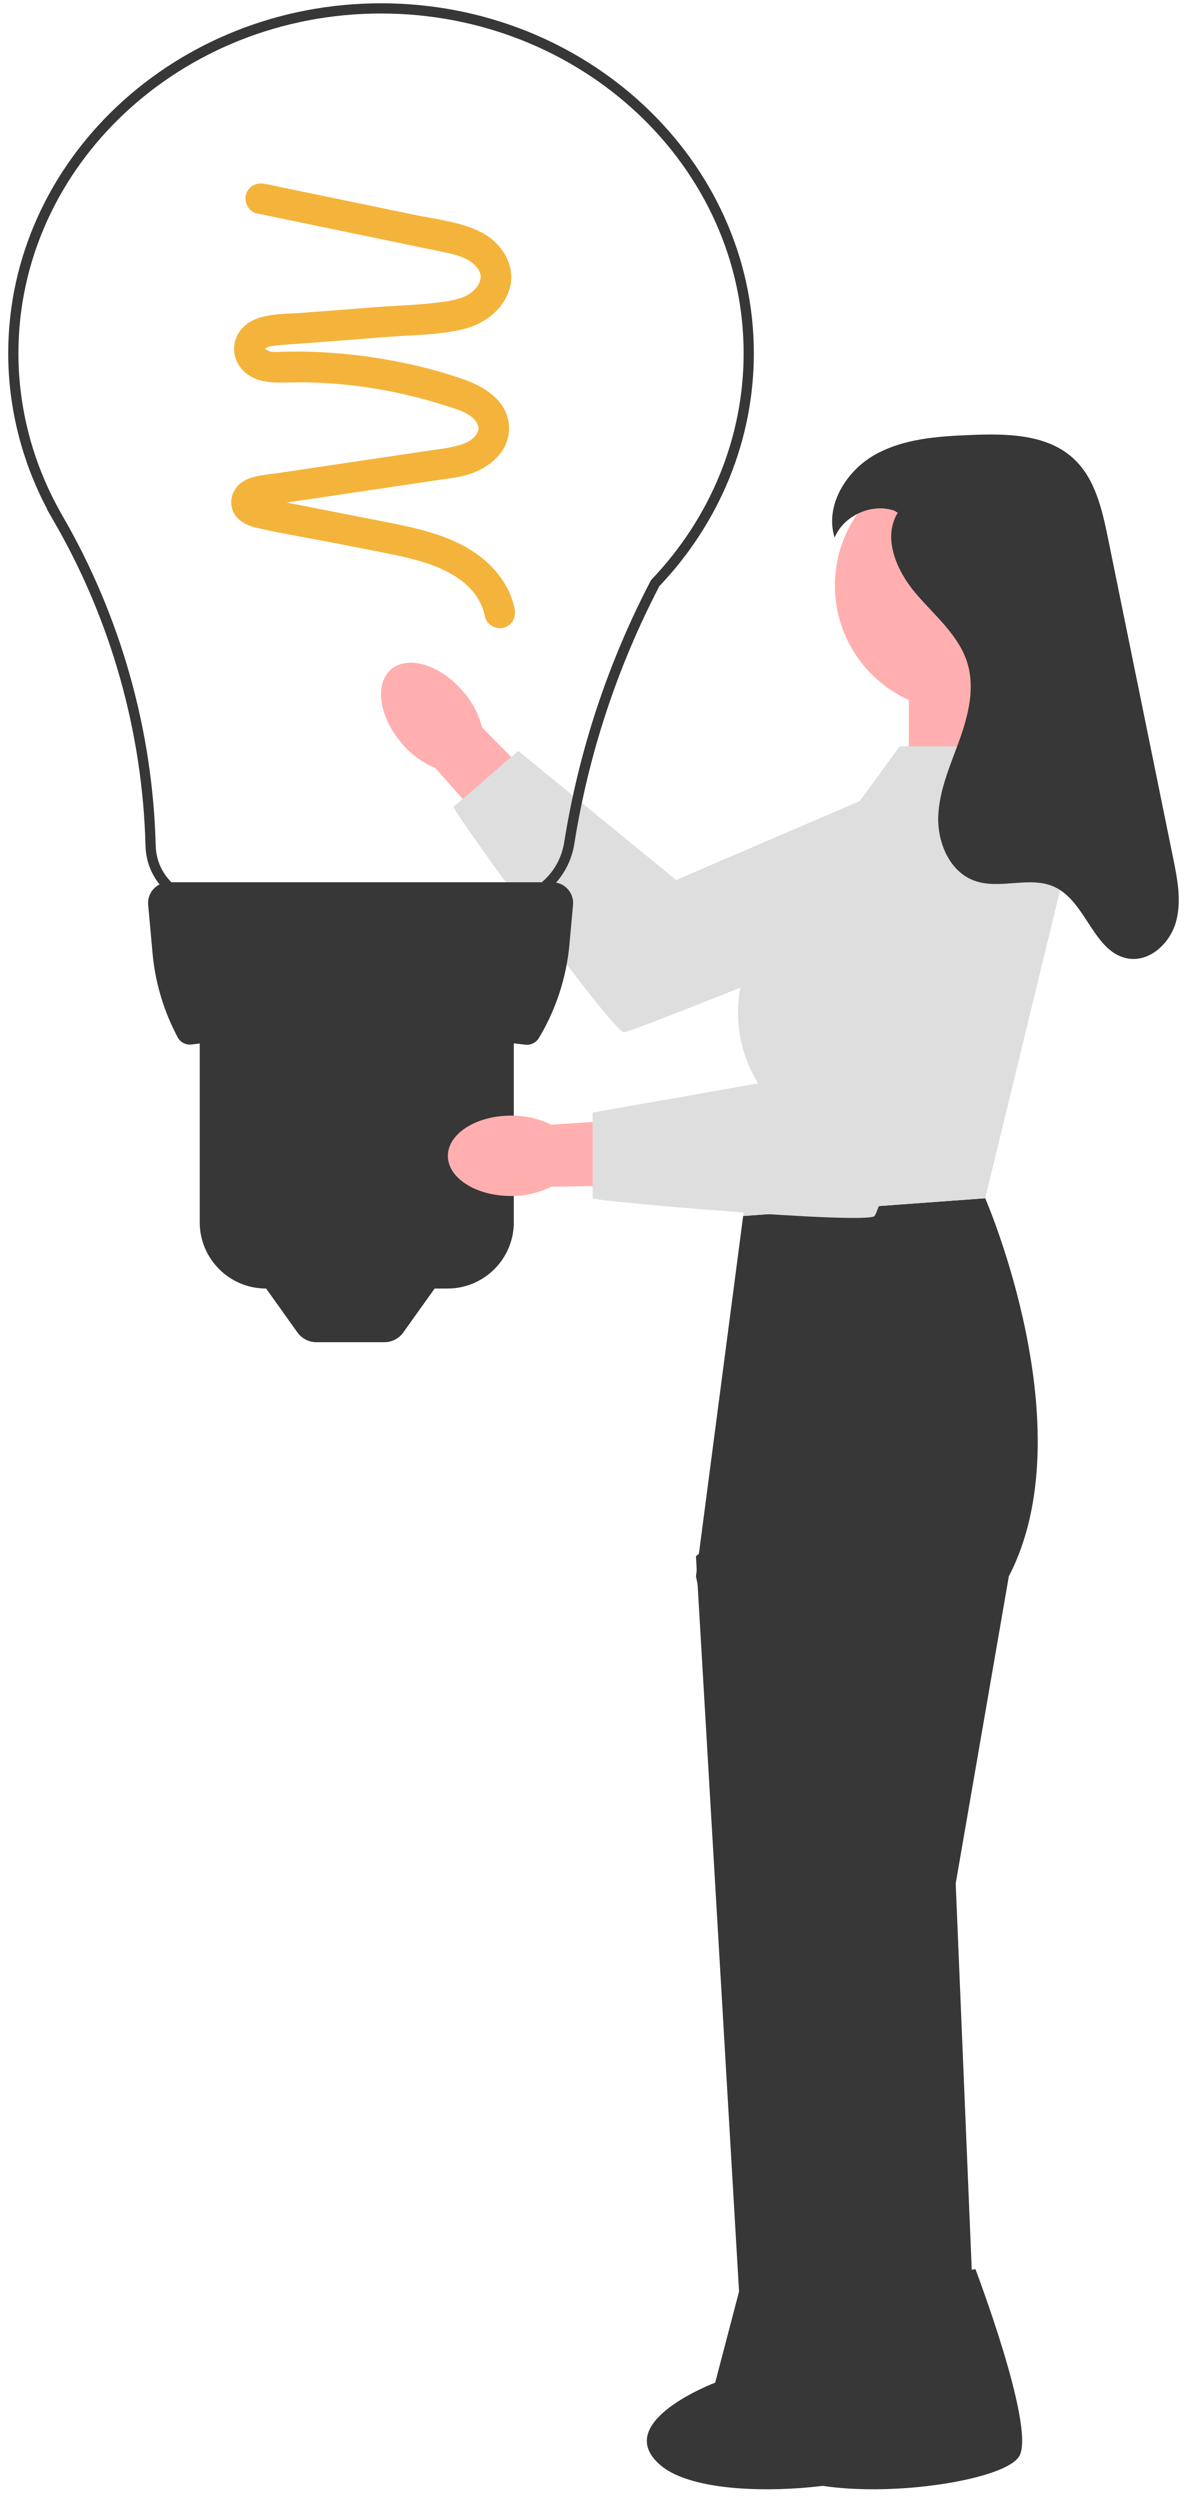 <svg width="86" height="181" viewBox="0 0 86 181" fill="none" xmlns="http://www.w3.org/2000/svg">
<path d="M29.121 53.837C29.771 54.609 30.597 55.214 31.529 55.602L34.199 58.608L41.761 67.739L46.87 70.829L49.242 66.746L38.044 55.837L34.923 52.662C34.673 51.684 34.192 50.78 33.521 50.026C31.868 48.116 29.542 47.421 28.327 48.473C27.112 49.526 27.467 51.926 29.121 53.837Z" fill="#FFAFAF"/>
<path d="M74.828 62.91L69.91 54.726L48.989 63.716L37.553 54.372C37.553 54.372 33.016 58.28 32.854 58.42C32.692 58.559 44.386 74.756 45.216 74.737C46.046 74.718 74.828 62.91 74.828 62.91Z" fill="#DEDEDE"/>
<path d="M27.606 0.238C12.712 0.238 0.595 11.608 0.595 25.584C0.595 29.489 1.568 33.374 3.414 36.858H3.392L3.88 37.708C8.029 44.855 10.333 52.995 10.542 61.245C10.605 63.761 12.626 65.731 15.143 65.731H36.191C38.904 65.731 41.182 63.787 41.608 61.109C42.644 54.592 44.718 48.312 47.77 42.444C52.186 37.797 54.617 31.811 54.617 25.584C54.617 11.608 42.5 0.238 27.606 0.238ZM4.535 37.362L4.36 37.047C2.381 33.534 1.335 29.57 1.335 25.584C1.335 12.017 13.12 0.978 27.606 0.978C42.092 0.978 53.877 12.017 53.877 25.584C53.877 31.637 51.505 37.457 47.198 41.971L47.138 42.056C44.036 48.008 41.929 54.379 40.877 60.992C40.508 63.309 38.538 64.991 36.191 64.991H15.143C13.031 64.991 11.335 63.338 11.282 61.227C11.07 52.862 8.737 44.61 4.535 37.362Z" fill="#373737"/>
<path d="M12.23 63.881H40.021C40.904 63.881 41.597 64.64 41.517 65.52L41.257 68.382C41.039 70.777 40.283 73.092 39.046 75.155C38.839 75.5 38.448 75.689 38.049 75.64C29.814 74.648 21.757 74.615 13.893 75.626C13.462 75.681 13.045 75.462 12.851 75.073L12.673 74.717C11.782 72.936 11.232 71.003 11.052 69.019L10.734 65.52C10.654 64.64 11.347 63.881 12.23 63.881Z" fill="#373737"/>
<path d="M37.227 73.686H14.47V88.498C14.47 91.147 16.621 93.297 19.27 93.297H32.427C35.076 93.297 37.227 91.147 37.227 88.498V73.686Z" fill="#373737"/>
<path d="M22.92 97.182H27.852C28.394 97.182 28.903 96.92 29.218 96.479L32.416 92.002H18.355L21.553 96.479C21.868 96.92 22.378 97.182 22.92 97.182Z" fill="#373737"/>
<path d="M19.188 13.31C22.809 14.059 26.429 14.809 30.05 15.559C31.678 15.896 33.502 16.071 34.981 16.88C36.415 17.665 37.419 19.311 36.906 20.958C36.416 22.532 34.97 23.519 33.419 23.87C31.698 24.259 29.855 24.256 28.1 24.392C26.271 24.533 24.441 24.674 22.611 24.815C21.74 24.883 20.865 24.929 19.996 25.018C19.718 25.047 19.416 25.081 19.187 25.258C19.191 25.255 19.11 25.305 19.155 25.313C19.164 25.314 19.164 25.256 19.163 25.252C19.128 25.142 19.142 25.246 19.171 25.246C19.181 25.247 19.443 25.42 19.589 25.447C19.983 25.521 20.419 25.467 20.818 25.46C21.687 25.445 22.556 25.462 23.423 25.509C25.169 25.604 26.912 25.821 28.628 26.15C30.317 26.474 31.998 26.904 33.62 27.478C35.192 28.035 36.839 29.091 36.882 30.955C36.922 32.706 35.404 33.936 33.857 34.376C33.061 34.602 32.223 34.684 31.407 34.805C30.497 34.941 29.586 35.076 28.676 35.212C26.886 35.478 25.095 35.744 23.305 36.011C22.395 36.146 21.484 36.282 20.574 36.417C20.149 36.48 19.722 36.535 19.299 36.606C19.143 36.633 18.996 36.682 18.842 36.714C18.946 36.693 18.817 36.693 18.839 36.717C18.771 36.758 18.771 36.752 18.838 36.698L18.884 36.631C18.988 36.338 18.985 36.299 18.794 35.952C18.758 35.886 18.684 35.954 18.778 35.944C18.879 35.933 18.718 35.931 18.825 35.975C18.878 35.998 18.937 36.013 18.992 36.028C19.414 36.145 19.856 36.206 20.285 36.29C21.177 36.465 22.069 36.64 22.96 36.815C24.715 37.16 26.469 37.504 28.223 37.849C31.313 38.456 34.595 39.276 36.447 42.065C36.849 42.671 37.142 43.37 37.288 44.083C37.408 44.67 37.118 45.282 36.512 45.448C35.964 45.599 35.268 45.263 35.147 44.673C34.56 41.809 31.426 40.781 28.849 40.234C27.141 39.872 25.422 39.555 23.708 39.219C21.981 38.88 20.227 38.604 18.514 38.197C17.794 38.026 17.013 37.584 16.812 36.816C16.592 35.976 17.007 35.164 17.768 34.773C18.499 34.397 19.367 34.368 20.166 34.249C21.046 34.118 21.926 33.987 22.806 33.856C24.596 33.59 26.387 33.324 28.177 33.057C29.057 32.926 29.937 32.795 30.817 32.664C31.633 32.543 32.471 32.461 33.267 32.235C33.805 32.082 34.356 31.819 34.593 31.307C34.67 31.142 34.69 31.021 34.638 30.835C34.566 30.58 34.366 30.343 34.144 30.167C33.631 29.762 32.937 29.581 32.328 29.385C31.528 29.129 30.72 28.9 29.905 28.699C28.286 28.301 26.641 28.009 24.982 27.848C24.117 27.763 23.25 27.71 22.382 27.687C21.56 27.666 20.737 27.717 19.916 27.692C19.042 27.664 18.142 27.431 17.541 26.753C16.923 26.055 16.773 25.102 17.203 24.266C18.054 22.61 20.308 22.773 21.879 22.652C23.678 22.513 25.478 22.374 27.277 22.235C28.959 22.105 30.689 22.078 32.357 21.819C32.974 21.723 33.686 21.547 34.152 21.179C34.579 20.841 34.856 20.399 34.822 19.956C34.791 19.543 34.37 19.088 33.929 18.835C33.31 18.48 32.581 18.347 31.89 18.203C28.335 17.462 24.779 16.73 21.223 15.994C20.348 15.813 19.473 15.632 18.598 15.451C18.011 15.329 17.671 14.636 17.823 14.085C17.99 13.475 18.599 13.188 19.188 13.31Z" fill="#F4B43B"/>
<path d="M65.848 48.711H73.119V62.826H65.848V48.711Z" fill="#FFAFAF"/>
<path d="M53.843 88.043L71.38 86.76C71.38 86.76 78.652 103.441 73.091 114.135L69.242 136.377L70.764 172.985H62.799L50.422 114.135L53.843 88.043Z" fill="#373737"/>
<path d="M57.266 106.727L50.422 112.683L53.844 171.023H61.543L57.266 106.727Z" fill="#373737"/>
<path d="M69.583 51.486C64.562 51.486 60.492 47.415 60.492 42.395C60.492 37.374 64.562 33.304 69.583 33.304C74.604 33.304 78.674 37.374 78.674 42.395C78.674 47.415 74.604 51.486 69.583 51.486Z" fill="#FFAFAF"/>
<path d="M70.671 164.297L61.28 165.78L59.515 172.517C59.515 172.517 51.89 175.386 55.564 178.504C59.238 181.622 72.811 180.01 73.884 177.774C74.957 175.537 70.671 164.297 70.671 164.297Z" fill="#373737"/>
<path d="M62.972 164.297L53.581 165.78L51.816 172.517C51.816 172.517 44.191 175.386 47.865 178.504C51.539 181.622 65.112 180.01 66.185 177.774C67.258 175.537 62.972 164.297 62.972 164.297Z" fill="#373737"/>
<path d="M37.03 86.596C38.039 86.607 39.036 86.377 39.938 85.924L43.959 85.863L55.812 86.093L61.488 84.239L59.942 79.776L44.369 81.142L39.927 81.434C39.022 80.985 38.023 80.759 37.014 80.776C34.488 80.782 32.444 82.09 32.448 83.698C32.452 85.305 34.503 86.603 37.03 86.596Z" fill="#FFAFAF"/>
<path d="M65.178 54.038H74.177L77.154 63.02L71.38 86.76L53.843 88.043L54.912 78.419C52.842 75.054 53.007 70.773 55.331 67.578L65.178 54.038Z" fill="#DEDEDE"/>
<path d="M73.732 57.888L64.322 56.273L57.479 77.991L42.936 80.558V86.76C42.936 86.974 62.84 88.684 63.367 88.043C63.895 87.401 73.732 57.888 73.732 57.888Z" fill="#DEDEDE"/>
<path d="M65.043 37.124C63.926 38.936 64.956 41.322 66.332 42.946C67.707 44.57 69.481 45.995 70.096 48.033C70.646 49.86 70.145 51.83 69.498 53.625C68.85 55.42 68.045 57.21 67.978 59.117C67.911 61.024 68.814 63.13 70.61 63.773C72.454 64.434 74.633 63.396 76.408 64.222C78.721 65.297 79.245 69.022 81.766 69.408C83.317 69.645 84.755 68.3 85.189 66.791C85.623 65.283 85.311 63.673 84.998 62.135C84.139 57.921 83.28 53.707 82.421 49.493C81.707 45.986 80.992 42.48 80.277 38.974C79.851 36.88 79.344 34.641 77.771 33.196C75.849 31.43 72.951 31.388 70.342 31.494C67.946 31.591 65.452 31.755 63.366 32.938C61.28 34.121 59.747 36.636 60.469 38.924C61.143 37.314 63.158 36.411 64.808 36.979" fill="#373737"/>
</svg>
